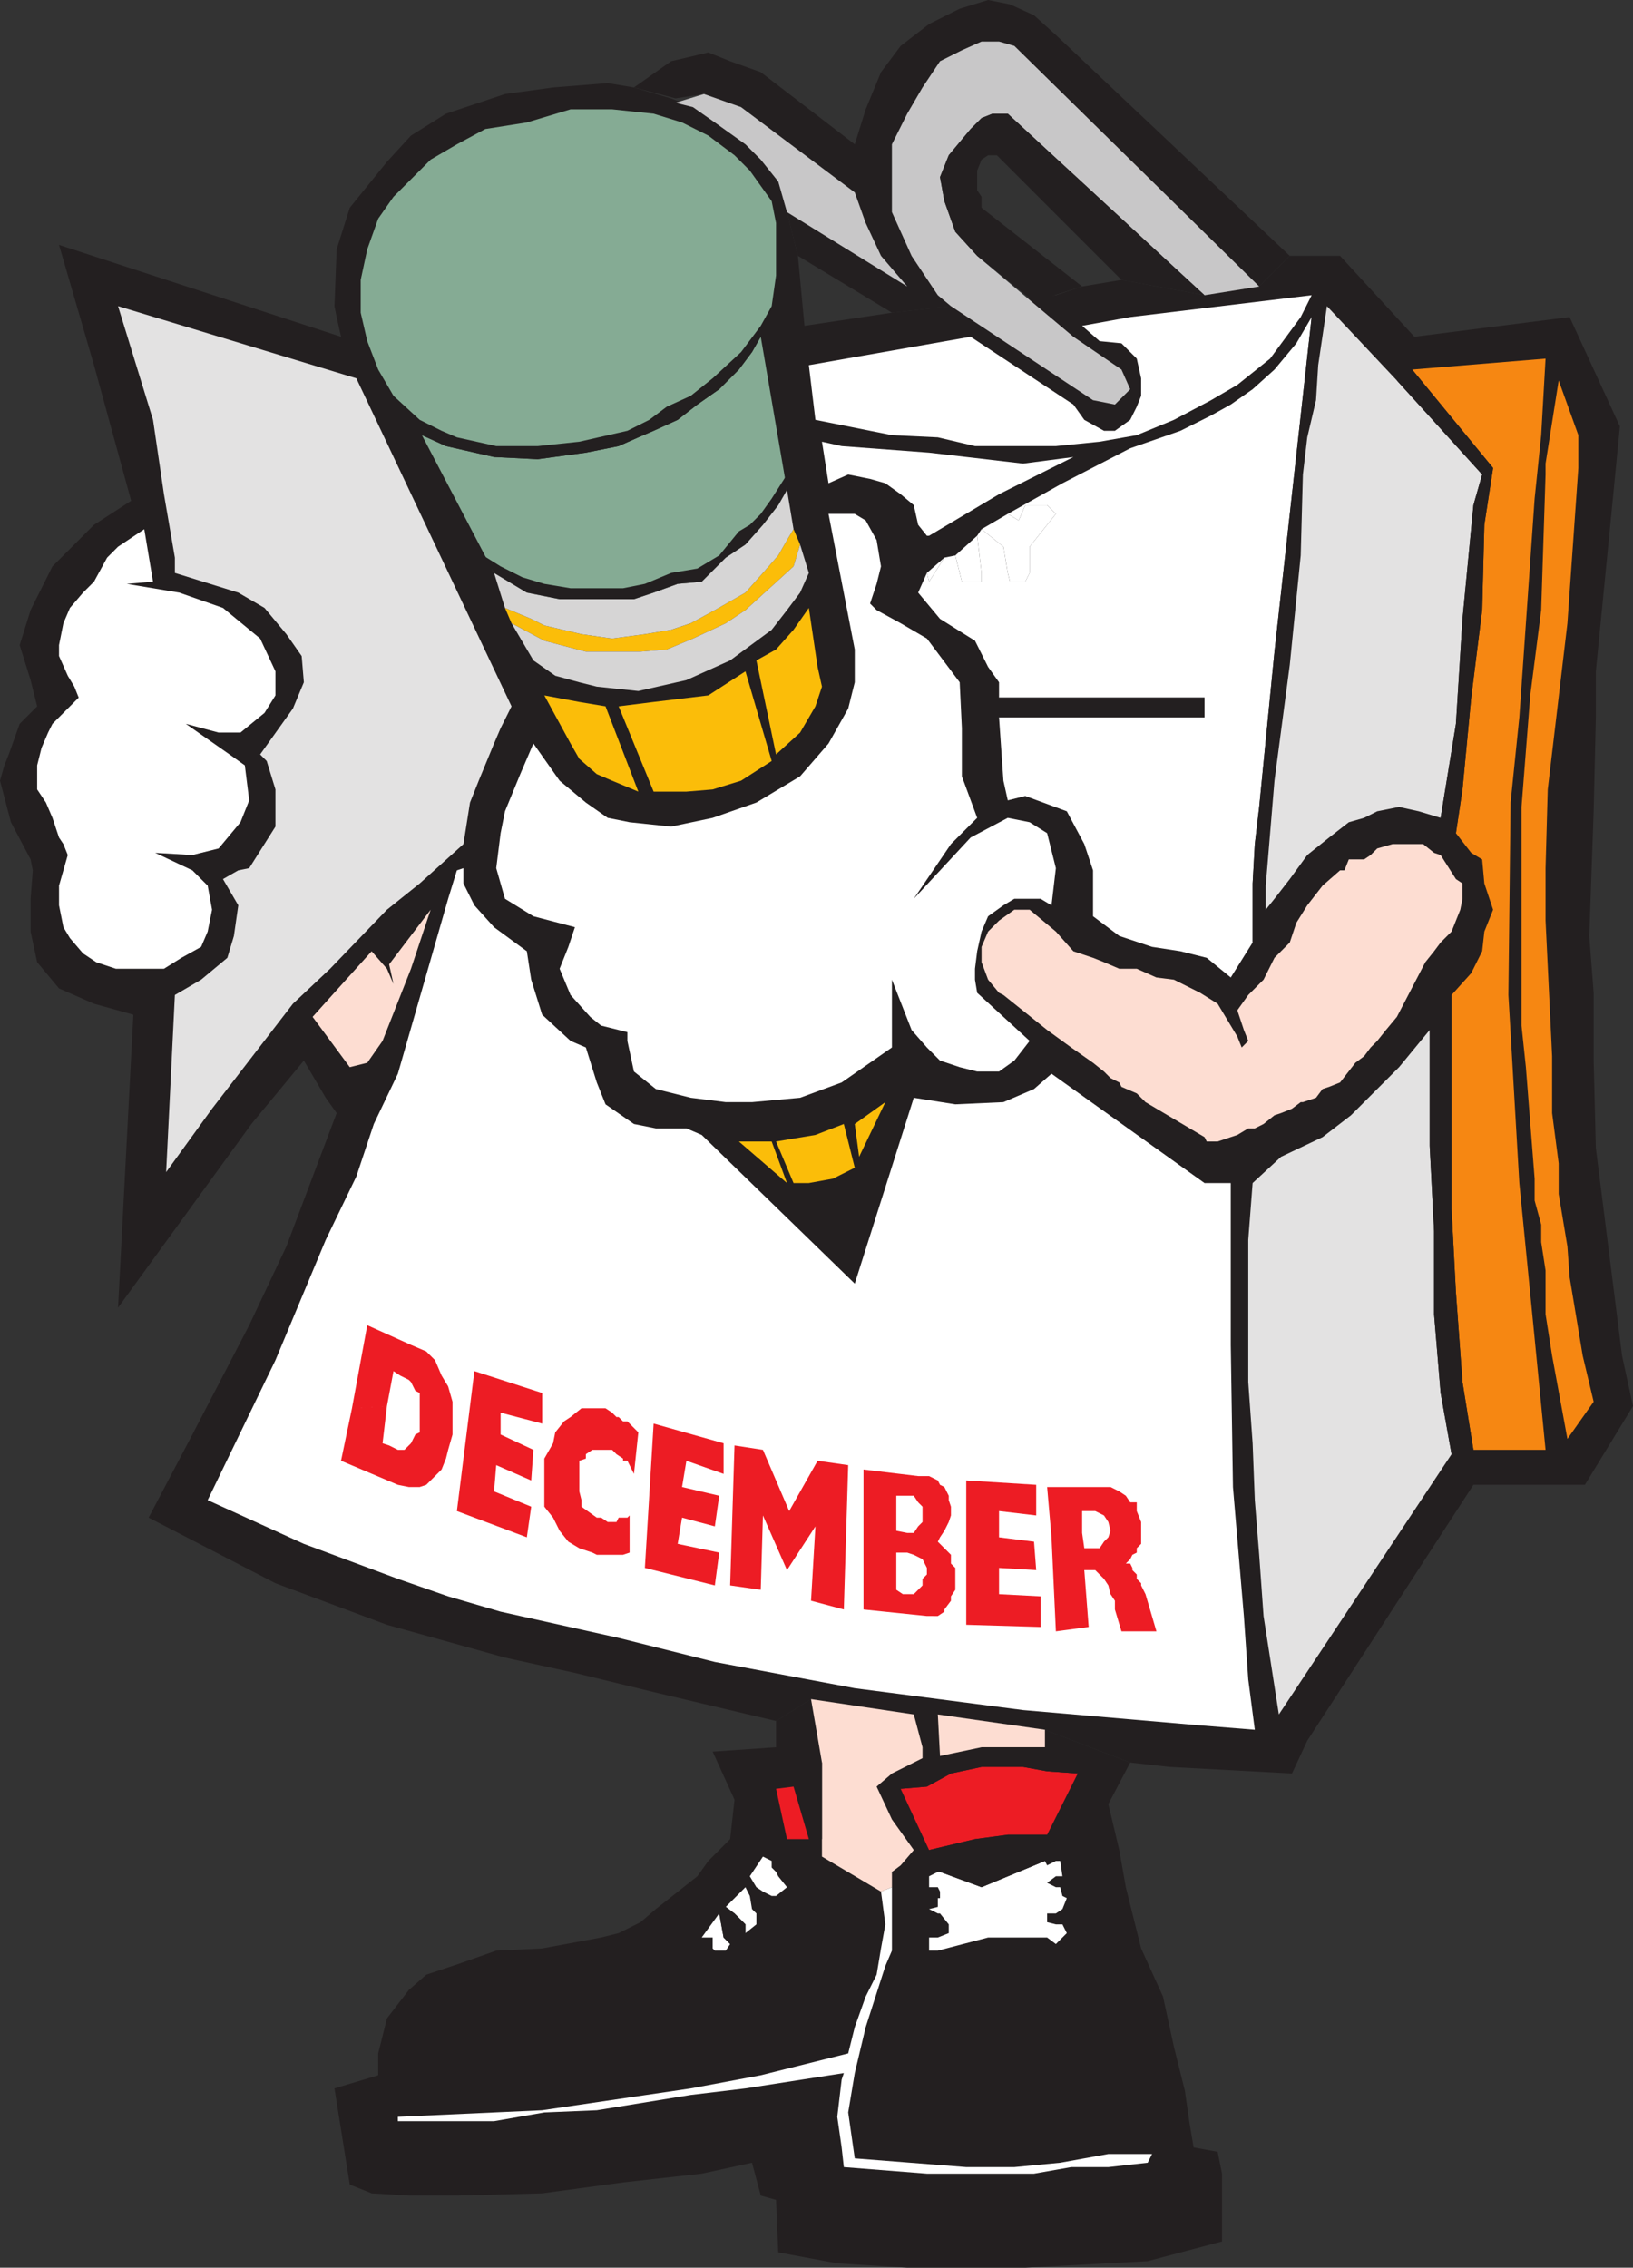 <svg xmlns="http://www.w3.org/2000/svg" width="560.25" height="777.75"><rect width="100%" height="100%" fill="#333333" stroke="none"/><path fill="#231f20" fill-rule="evenodd" d="m278.25 582.75 43.5 5.25 36.75 5.25 29.25 11.25-7.5 14.25L384 634.5l2.25 12.75 5.25 21 7.5 16.5 3.75 17.25 3.75 15 1.5 10.5 1.5 9 8.25 1.5 1.5 7.5v23.25l-25.5 6.75-42 2.25h-40.5l-24-1.5L267 772.5l-.75-18L261 753l-3-11.25-17.25 3.75-27 3-27.75 3.75-28.5.75h-17.25l-12.75-.75-7.5-3-5.25-33 15-4.5v-7.5l3-12 7.5-9.75 6-5.25 11.25-3.75 12.75-4.5 15.75-.75 20.25-3.75 6-1.5 7.5-3.75 5.25-4.5 14.25-11.25 3.75-5.25 7.5-7.5 1.5-13.5-7.5-16.5 21.75-1.5v-9l12-7.5"/><path fill="#231f20" fill-rule="evenodd" d="m362.25 101.25 9-3 13.5-2.25 28.5 5.25 18.75-3 10.5-10.5h17.25l25.5 27.75 53.25-6.75 17.25 37.5-3 30.75-5.25 53.25V246l-.75 32.25-1.5 42.75 1.5 19.5v23.25l.75 30 9 71.25 3.75 17.25-16.5 27H505.5l-57 87.75-5.25 11.25-42-2.25-13.5-1.5-29.25-11.25-36.75-5.25h-8.25l-35.25-5.25-12 7.5L225 580.5l-27.75-6.75-24-5.25-40.5-11.25L94.5 543 51 520.5 66 492l19.5-37.5 12.75-27 17.25-45.75-3.75-5.25-7.5-12.75-18 21.75-45.75 63L45.75 348l-13.5-3.75-12-5.25-7.5-9-2.25-10.5v-11.25l.75-9.75-.75-3.75L3.75 282 0 267.75l1.5-5.25 1.5-3.75 3.75-10.5 6-6-2.25-9-3.75-12 3.75-12 7.5-15L32.25 180 45 171.75l-12.75-46.5-12-41.25L117 115.5l-1.5-6.75-.75-3.75.75-19.5 4.5-14.25 12.75-15.75 8.25-9 12-7.5 20.25-6.75 16.5-2.25 18.75-1.5 9 1.5 12.75 3.75 7.5 3 7.5 5.25 10.5 7.5 5.25 5.25 6 7.5 3 10.5 3.75 15 2.25 24 30-4.5 20.25-2.25 36-3.75"/><path fill="#fff" fill-rule="evenodd" d="m360.75 310.5 1.5-12.75-3-12-6-3.75-7.5-1.5-12.75 6.75-19.5 21 12.75-18.75 9-9-5.25-14.25v-16.5l-.75-15.75L318 219l-9-5.25-8.25-4.5-2.25-2.25 2.25-6.75 1.5-6-1.5-9-3.75-6.75-3.75-2.25h-9l9 46.5V234l-2.25 9-6.75 12-9.75 11.25-15 9-15 5.25-14.25 3L216 282l-7.5-1.5-7.5-5.25-9-7.5-9-12.75-4.5 10.5-5.25 12.75-1.5 7.5-1.5 12 3 10.5 9.75 6 14.25 3.75-2.25 6.75-3 7.5 3.75 9 6.75 7.5 3.75 3 9 2.25v3l2.25 10.5 7.5 6 12 3 12 1.5h9l16.5-1.5 14.25-5.25 17.25-12V336l6.75 17.25 5.25 6 4.5 4.5 6.75 2.25 6 1.5h7.5l5.25-3.75 5.25-6.75-18-16.5-.75-4.5v-3.75l.75-6 1.5-6.75 2.25-5.25 5.25-3.75 3.75-2.25h9l3.75 2.25"/><path fill="#85ab94" fill-rule="evenodd" d="m261 115.5-3 5.25-4.5 6-6.75 6.75-7.5 5.25-6.75 5.25-8.25 3.75L219 150l-6.75 3-11.25 2.25-16.5 2.25-15-.75L153 153l-8.25-3.75 24.75 47.25 11.25 6.75L192 205.5h25.5l6.75-2.25 8.25-3 8.25-.75 8.25-8.25 6.75-4.5 6-6.75 5.25-6.75 3-5.25-9-52.5"/><path fill="#231f20" fill-rule="evenodd" d="M261 115.5v-3.75l-6.75 9-9.75 9-7.5 6-8.25 3.75-6 4.5-7.5 3.75-16.5 3.75-14.25 1.5h-14.25l-13.5-3-5.25-2.25L144 144l.75 5.25L153 153l16.5 3.75 15 .75 16.5-2.25 11.25-2.25 6.75-3 5.25-2.25 8.25-3.75 6.75-5.25 7.5-5.25 6.75-6.75 4.5-6 3-5.25"/><path fill="#85ab94" fill-rule="evenodd" d="m264.75 69-7.5-10.5-5.25-5.25-9-6.75-9-4.5-9.75-3L210 37.5h-14.25l-15 4.5-14.25 2.25-9.75 5.25-9 5.25L135 67.5l-5.25 7.5L126 85.5 123.75 96v11.25L126 117l3.75 9.75 5.25 9 9 8.25 7.5 3.75 5.25 2.25 13.5 3h14.25l14.25-1.5 16.5-3.75 7.5-3.75 6-4.5 8.25-3.75 7.5-6 9.75-9 6.75-9 3.75-6.75 1.5-10.5v-18l-1.5-7.5"/><path fill="#fbbd09" fill-rule="evenodd" d="m272.25 181.5-2.25 3.75-3 5.25-5.25 6-6 6.75-10.5 6-8.25 4.5-6.75 2.25-9 1.5L210 219l-10.5-1.5-12.75-3-4.5-2.25-9-3.75 2.25 5.25 11.25 6L201 223.5h18.75l9-.75 9-3.75 11.25-5.25 6.75-4.5 16.5-15 2.25-7.5-2.25-5.25"/><path fill="#231f20" fill-rule="evenodd" d="m240.75 389.25 52.5 51 20.25-63.75-9.75 1.5-9 18.75-1.5-11.25h-3.75l3.75 15-7.5 3.75-8.25 1.5h-5.25l-6-14.25h-1.5l5.25 14.25-16.5-14.25-12.75-2.25"/><path fill="#fbbd09" fill-rule="evenodd" d="m264.75 261-9-30.75L243 238.5l-18.75 2.25-12 1.5 12 29.25h11.25l9-.75 9.75-3 10.5-6.75m12.75-52.5-5.25 7.5-6 6.75-6.75 3.75 6.75 32.25 8.25-7.5 5.25-9 2.25-6.75-1.5-6.75-3-20.25m-58.5 63-11.25-29.25-9-1.5-12-2.25 9 16.5 3 5.25 6 5.25 5.25 2.25 9 3.75m70.5 114-9.75 3.75-13.5 2.25 6 14.25h5.25l8.25-1.5 7.5-3.75-3.75-15m14.25-7.5-10.5 7.5 1.5 11.25zm-39 13.5H253.5l16.5 14.25zm0 0"/><path fill="#231f20" fill-rule="evenodd" d="M530.25 497.25h4.5l3-3.75-5.25-28.5-2.25-14.25v-15l-1.5-9.75v-6l-2.25-8.25v-7.5l-3-38.25-1.5-14.25v-75l3-38.25 3.75-29.25 1.5-46.5V159l4.5-28.5-4.5-7.5-1.5 26.25L526.5 171l-5.25 75-3 29.25-.75 66 3.75 64.5L526.5 459l3.75 38.25"/><path fill="#f68712" fill-rule="evenodd" d="M530.25 497.25 526.5 459l-5.25-53.25-3.75-64.5.75-66 3-29.25 5.25-75 2.25-21.75 1.5-26.25-45.75 3.75 27.75 33.75-3 19.5-.75 29.25-3.75 30-3 31.5-2.25 15 5.25 6.75 3.75 2.25.75 8.25 3 9-3 7.5-.75 6.75-3.75 7.5-6.75 7.5v73.5l1.5 28.5 2.25 30.75 3.75 23.25h24.75"/><path fill="#fff" fill-rule="evenodd" d="m207.75 378.75-3-7.5-3.75-12-5.25-2.25-9.75-9-3.75-12-1.5-9.75L169.5 318l-6.75-7.5L159 303v-5.25l-2.25.75-3 9.75-17.25 60-8.25 17.25-6 18-10.5 21.75L94.5 466.5l-23.25 48 33 15 32.25 12 17.25 6 18 5.25 40.5 9 33 8.25 48 9 57.75 7.5 60.75 5.25 18.75 1.5-2.25-17.25-1.5-21.75L423 510l-.75-48.75v-55.5h-9l-52.5-37.5-6 5.25-10.5 4.5-16.5.75-14.25-2.25-20.25 63.75-52.5-51-5.25-2.25H225l-7.5-1.5-9.75-6.75"/><path fill="#f68712" fill-rule="evenodd" d="m537.75 493.5 9-12.75L543 465l-4.5-27-.75-10.5-3-18V399l-2.25-17.25v-19.5l-2.25-46.5v-18l.75-27 6.75-57 3.75-53.25v-11.25l-6.75-18.75-4.5 28.5v3.75l-1.5 46.5L525 238.5l-3 38.25v75l1.5 14.25 3 38.25v7.5l2.25 8.25v6l1.5 9.75v15L532.5 465l5.25 28.5"/><path fill="#231f20" fill-rule="evenodd" d="m321.75 101.25-9-13.5-6.75-15V49.5l5.25-10.5 5.25-9 6-9 7.5-3.75 6.75-3h6l5.25 1.5 84 82.5 10.5-10.5L362.25 12l-7.5-6.75-8.25-3.75L339 0l-9.75 3-10.5 5.25-9.75 7.5-6.75 9L297 37.5l-3.75 12L261 24.75 250.5 21l-7.5-3-12.75 3-12.75 9 14.25 3.75 9.75-1.5 12.75 4.5 39 29.25L297 76.5l5.25 11.25 9 10.5L270 72.75l3.75 15 32.25 19.5 20.25-2.25-4.5-3.75"/><path fill="#e3e2e2" fill-rule="evenodd" d="M490.5 353.25 480 366l-16.5 16.5-9.75 7.5-14.25 6.75-9.75 9-1.5 19.5V474l1.5 21 .75 19.5 1.5 18.75 1.5 21 5.25 33.75L498 498.75l-3.75-21-2.25-27v-28.5L490.5 393v-39.75"/><path fill="#fff" fill-rule="evenodd" d="m450 108.75-5.25 9-7.5 9-7.5 6.75-7.5 5.25-6.75 3.75-10.5 5.25-17.25 6-23.25 12-18.75 10.5 3.75 2.25 2.25-5.25h7.5l3 3-9 11.25v9l-1.5 3h-5.25l-.75-3-1.5-9-7.5-6-1.5 2.25 1.5 12.75v3H330l-2.25-9-3.75.75-5.25 8.25-.75-3-3 6.75 7.5 9 12 7.5 4.5 9 3.75 5.25v5.25h70.5V246h-70.5l1.5 21.75 1.5 6.75 6-1.5 14.25 5.25 6 11.25 3 9v15.75l9 6.75 11.25 3.75 9.75 1.5 9 2.25 8.25 6.75 7.5-12V303l.75-13.5 1.5-12.75 5.25-53.25L450 108.75"/><path fill="#231f20" fill-rule="evenodd" d="M434.25 312v-8.25l3-36L442.5 228l3.75-37.5.75-27.75 1.5-12.75 3-12.75.75-12 3-20.25-5.25 3.75-12.75 114.75-5.25 53.25-1.5 12.75-.75 13.5v20.25l4.5-11.25"/><path fill="#e3e2e2" fill-rule="evenodd" d="m479.25 130.5-24-25.5-3 20.25-.75 12-3 12.75-1.5 12.75-.75 27.75-3.75 37.5-5.25 39.75-3 36V312l3-3.75 5.25-6.75 6-8.25 7.5-6 6.75-5.25 5.25-1.5 4.5-2.25 7.5-1.5 6.75 1.5 7.5 2.25 5.25-32.25 2.25-36 3.75-39 3-10.5-29.25-32.25"/><path fill="#fff" fill-rule="evenodd" d="m450 101.25-62.25 7.5-16.5 3 6 5.25 7.5.75L390 123l1.5 6.75v6l-1.5 3.75-2.25 4.5-5.25 3.75h-3.75L372 144l-3.75-5.25L333 115.5l-55.5 9.75 2.25 18.75 26.25 5.25 15.75.75 12.75 3h27.75l15-1.5 12.75-2.25 12.75-5.25 12.75-6.75 9-5.25 11.25-9 10.5-14.25 3.75-7.5"/><path fill="#fdddd2" fill-rule="evenodd" d="m424.5 346.5 3.75-5.25 5.25-5.25 3.75-7.5 5.25-5.25 2.25-6.75 3.75-6 5.25-6.75 6-5.25h1.5l1.5-3.75H468l2.25-1.5 2.25-2.25 5.25-1.5h10.5l3.75 3 2.25.75 5.25 8.25 2.25 1.5v5.25L501 312l-3 7.5-3.75 3.75-2.25 3-3 3.75-9.75 18.75-3.75 4.5-3 3.75-2.25 2.25-2.25 3-3 2.25-5.25 6.75-3.75 1.5-2.25.75-2.25 3-4.5 1.5h-.75l-3 2.25-3.75 1.5-2.25.75-3.75 3-3 1.5h-2.25l-3.75 2.25-6.75 2.25H414l-.75-1.5L393 378l-3-3-5.25-2.25-.75-1.5-3-1.5-2.25-2.25-3.75-3-7.5-5.25-8.25-6-15-12-1.5-.75L339 336l-2.25-6v-5.25l2.25-5.25 3.75-3.75L348 312h5.25l9 7.5 6 6.75 6.75 2.25 3.75 1.5 5.25 2.25h6l6.75 3 6 .75 9 4.5 6 3.75 6.75 11.25 1.5 3.75 2.25-2.25-1.5-3.75-2.25-6.75"/><path fill="#231f20" fill-rule="evenodd" d="M505.5 497.25 501.75 474l-2.25-30.75-1.5-28.5v-73.5l-7.5 12V393l1.5 29.25v28.5l2.25 27 3.75 21 1.5-1.5h6M479.25 130.5l29.25 32.25-3 10.5-3.75 39-2.25 36-5.25 32.25 5.25 5.25 2.25-15 3-31.5 3.75-30 .75-29.25 3-19.5-27.75-33.75-5.25 3.75"/><path fill="#c8c7c8" fill-rule="evenodd" d="m413.25 101.25 18.75-3-84-82.5-5.25-1.5h-6l-6.75 3-7.5 3.75-6 9-5.25 9L306 49.5v23.25l6.75 15 9 13.5 4.5 3.75L375 137.25l7.5 1.5 5.25-5.25-3-6.75-16.5-11.25-33-27.75-7.5-8.25L324 69l-1.5-8.25 3-7.5 7.5-9 3.75-3.75 3.75-1.5h5.25l67.5 62.25"/><path fill="#231f20" fill-rule="evenodd" d="M413.25 101.25 345.75 39h-5.25l-3.75 1.5-3.75 3.75-7.5 9-3 7.5L324 69l3.75 10.5 7.5 8.25 19.5 15.75 16.5-5.25-34.5-27V67.5l-1.5-2.25V58.5l1.5-3.75 2.25-1.5h3L384.75 96l28.5 5.25"/><path fill="#fff" fill-rule="evenodd" d="m282 151.5 2.25 14.25 6.75-3 7.5 1.5 5.25 1.5 5.25 3.75 4.5 3.75L315 180l3 3.75h.75l24-14.25 25.5-12.75L351 159l-32.25-3.75-30-2.25-6.75-1.5"/><path fill="#c8c7c8" fill-rule="evenodd" d="m311.25 98.25-9-10.5L297 76.5 293.25 66l-39-29.25-12.75-4.5-9.75 3 6 1.5 7.5 5.25 10.5 7.5 5.25 5.25 6 7.5 3 10.5 41.25 25.5"/><path fill="#231f20" fill-rule="evenodd" d="M342.75 246h70.5v-6.75h-70.5V246"/><path fill="#fff" fill-rule="evenodd" d="m336.75 181.5 7.5 6 1.5 9 .75 3h5.25l1.5-3v-9l9-11.25-3-3h-7.5l-2.25 5.25-3.75-2.25-9 5.25m-9 9 2.25 9h6.75v-3l-1.5-12.75-7.5 6.75m-9.75 6 .75 3 5.25-8.25zm0 0"/><path fill="#fdddd2" fill-rule="evenodd" d="M278.25 582.75 282 604.5v32.25l20.25 12 3.75-1.5V642l3-2.25 4.5-5.25L306 624l-5.25-11.25 5.25-4.5 10.5-5.25v-3.75l-3-11.25-35.25-5.25"/><path fill="#ed1c24" fill-rule="evenodd" d="m369.75 608.25-10.5-.75L351 606h-14.25l-10.5 2.25-8.25 4.5-9 .75 9.75 21 15.75-3.75 11.25-1.5h13.5l10.5-21"/><path fill="#231f20" fill-rule="evenodd" d="M358.5 599.25h-21.75l-14.25 3L309 613.5l9-.75 8.25-4.5 10.5-2.25H351l8.25 1.5 10.5.75-11.25-9"/><path fill="#fff" fill-rule="evenodd" d="M322.5 642h-.75l-3 1.5v3.75h3l.75 1.5V651h-.75v3l-3 .75 3 1.5h.75l3 3.75v3l-3.75 1.5h-3v4.5h3l17.25-4.5h20.25l3 2.25L366 663l-1.5-3h-2.25l-3-.75v-3h3l2.25-1.5L366 651l-1.5-.75-.75-3h-1.5l-3-1.5 3-2.25h2.25l-.75-5.25h-1.5l-3 1.5-.75-1.5-21.75 9L322.5 642"/><path fill="#231f20" fill-rule="evenodd" d="M359.25 629.25h-13.5l-11.25 1.5-15.75 3.75 3.75 7.5 14.25 5.25 21.75-9 .75-9"/><path fill="#fdddd2" fill-rule="evenodd" d="m321.75 588 .75 14.25 14.25-3h21.75v-6L321.75 588"/><path fill="#231f20" fill-rule="evenodd" d="m270 630.75-3.75-17.25-4.5 23.25 3 1.5v2.25l1.5 1.5.75 1.5 3 3.75v-16.5m12 0V604.5l-9.75 8.25 5.25 18h4.5"/><path fill="#ed1c24" fill-rule="evenodd" d="m272.25 612.75-6 .75 3.75 17.25h7.5l-5.25-18"/><path fill="#231f20" fill-rule="evenodd" d="M266.25 650.25h-1.5l-3-1.5-2.25-1.5-2.25-3.75-1.5 3.75 1.5 3 .75 4.5 1.5 1.5V660l6.75-9.75"/><path fill="#fff" fill-rule="evenodd" d="m261.75 636.75-4.5 6.75 2.25 3.75 2.25 1.5 3 1.5h1.5l3.75-3-3-3.75-.75-1.5-1.5-1.5v-2.25l-3-1.5m-6 10.5L249 654l3 2.25 3.75 3.75v3l3.75-3v-3.75l-1.5-1.5-.75-4.5-1.5-3m-9 9-6 8.25h3.75v3.75l.75.75H249l1.5-2.25-2.25-2.25-1.5-8.25"/><path fill="#231f20" fill-rule="evenodd" d="M255.75 663v-3l-3.75-3.75-3-2.25-2.25 2.25 1.5 8.25 2.25 2.25 5.25-3.75"/><path fill="#e3e2e2" fill-rule="evenodd" d="M122.25 129.75 40.5 105l12 39 3.75 25.5L60 191.25v5.25l21.75 6.75 9 5.25 7.5 9 5.25 7.5.75 9-3.75 9-11.25 15.75L91.5 261l3 9.75v12.75l-9 14.25-3.75.75-5.25 3 5.25 9-1.5 10.5-2.25 7.5-9 7.5-9 5.25L57 402l15.75-21.75 27.75-36 12.75-12 19.5-20.25 11.25-9 15-13.5 2.25-14.25 3-7.5L169.5 255l2.25-5.25 3.75-7.5-53.25-112.5"/><path fill="#fff" fill-rule="evenodd" d="m52.5 199.5-3-18-9 6-3.75 3.75-4.5 8.25-3.75 3.75-4.5 5.25-2.25 5.25-1.5 7.5V225l3 6.75 2.25 3.75 1.5 3.75-9 9-1.5 3-2.25 5.25-1.5 6v8.25l3 4.5L18 280.5l2.25 6.75 1.5 2.25 1.5 3.75-3 10.5v6.75l1.5 7.5 2.25 3.75 4.5 5.25 4.5 3 6.75 2.25h16.5l6-3.75 6.75-3.75 2.25-5.25 1.5-7.5-1.5-8.25L66 298.5l-12.75-6 12.75.75 9-2.25 7.5-9 3-7.5-1.5-12-5.25-3.75-15-10.5 11.25 3h7.5l8.25-6.75 3.75-6v-8.25L89.25 219 76.5 208.5l-15-5.25-18-3 9-.75"/><path fill="#fdddd2" fill-rule="evenodd" d="m147.75 312-14.25 18.75 1.5 6.75-2.25-5.25-5.25-6-20.25 22.5L120 366l6-1.5 5.25-7.5 9.75-24.75 6.75-20.25"/><path fill="#fff" fill-rule="evenodd" d="m302.25 648.75 1.5 11.25-1.5 8.25-1.5 9-3.75 7.5-3.75 10.5-2.25 9-30 7.5-24 4.5-51 7.5-49.5 2.25v1.5h33l17.25-3 18-.75L237 718.5l18.75-2.25L289.5 711l-.75 2.25-1.5 12.75 1.5 10.5.75 6.75 28.5 2.25h36.75l12.75-2.25h12.75l13.5-1.5 1.5-3h-15l-16.5 3-15.75 1.5h-16.5l-38.25-3L291 724.5l2.25-13.5 3.75-15.75 6.75-21L306 669v-21.75l-3.75 1.5"/><path fill="#d6d5d5" fill-rule="evenodd" d="m274.5 186.75-2.25 7.5-16.5 15-6.75 4.5-11.25 5.25-9 3.75-9 .75H201l-14.25-3.75-11.25-6 7.5 12.75 7.5 5.25 8.25 2.25 6 1.5L219 237l16.5-3.75 15-6.75 14.25-10.5 5.25-6.75 4.5-6 3-6.75-3-9.75"/><path fill="#d6d5d5" fill-rule="evenodd" d="M272.25 181.5 270 168l-3 5.25-5.25 6.75-6 6.75-6.75 4.5-8.25 8.25-8.25.75-8.25 3-6.75 2.25H192l-11.25-2.25-11.25-6.75 3.75 12 9 3.75 4.5 2.25 12.75 3L210 219l11.25-1.5 9-1.5 6.75-2.25 8.25-4.5 10.5-6 6-6.75 5.25-6 3-5.25 2.25-3.75"/><path fill="#231f20" fill-rule="evenodd" d="M270 168v-5.25l-5.25 8.25-3.75 5.25-3.75 3.75-3.75 2.25-6.75 8.25-7.5 4.5-9 1.5-9 3.75-7.5 1.5h-18l-9-1.5-7.5-2.25-7.5-3.75-6-3.75 3.75 6 11.25 6.75L192 205.5h25.5l6.75-2.25 8.25-3 8.25-.75 8.25-8.25 6.75-4.5 6-6.75 5.25-6.75 3-5.25"/><path fill="#ed1c24" fill-rule="evenodd" d="m120.75 483 5.25-28.5 15 6.75 5.25 2.25 3 3 2.25 5.25 2.25 3.75 1.5 5.25V492l-1.5 5.25-.75 3-1.5 3.75-5.25 5.25-2.25.75h-3.75l-3.75-.75L117 501l3.75-18 12-.75-1.5 12.75 2.25.75 3 1.5h2.25L141 495l1.5-3 1.5-.75v-13.5l-1.5-.75-1.5-3-.75-.75-3-1.5-2.25-1.5-2.25 12-12 .75m42-12.75 23.25 7.5v10.5l-14.25-3.75v7.5l11.25 5.25-.75 10.5-12-5.25-.75 9 12.75 5.25-1.5 10.5-24-9 6-48M216 532.5l-2.25.75h-9l-1.5-.75-4.5-1.5-3.75-2.25-3-3.75-2.25-4.5-3-3.75v-16.5l3-5.25.75-3.75 3-3.75 2.25-1.5 3.75-3h8.25l2.25 1.5 1.5 1.5h.75l1.5 1.5h1.5l3.75 3.75-1.5 14.25-2.25-4.5h-1.5v-.75l-2.25-1.5-1.5-1.5h-6.75l-2.25 1.5v1.5l-2.25.75v10.5l.75 3v2.25l5.25 3.75h1.5l2.25 1.5h3l.75-1.5h3l.75-.75v12.75m8.25-44.25 24 6.75v10.5L235.5 501l-1.5 9 12.75 3-1.5 10.5-11.25-3-1.5 9 14.25 3-1.5 11.25-24-6 3-49.5m36.75 57-10.5-1.5 1.5-48 9.75 1.5 9 21L280.5 501l10.5 1.5-1.5 49.5-11.25-3 1.5-25.5-9.75 15-8.25-18.75-.75 25.5m35.25-25.5V504l18.75 2.25h3.75l3 1.5.75 1.5 1.5.75 1.5 3v1.5l.75 2.25v3l-.75 2.25-1.5 3-1.5 2.25-.75 1.5 4.5 4.5v3l1.5 1.5v7.5l-1.5 2.25v1.5l-2.25 3v.75l-2.25 1.5H318L296.25 552v-10.5l11.25-1.5v5.25l2.25 1.5h3.75l3-3v-2.25l1.5-1.5v-2.25l-1.5-3-3-1.5-2.25-.75h-3.75v7.5l-11.25 1.5v-21.75h11.25V525l3.75.75h2.25l1.5-2.25 1.5-1.5v-5.25l-1.5-1.5-1.5-2.25h-6v6.75h-11.25m35.25-12 24 1.5v10.5l-12.75-1.5v9l12 1.5.75 9.75-12.75-.75v9l14.25.75V558l-25.5-.75v-49.5m29.25 19.5-1.5-17.25H381l3 1.5 2.25 1.5 1.5 2.25H390v3l1.5 3.75v7.5L390 531v1.5l-1.5.75-.75 1.5-1.5 1.5h1.5l.75 1.5v.75l1.5 1.5v1.5l1.5 1.5v.75l1.5 3 3.75 12.75h-12l-2.25-7.5v-3l-1.5-2.25-.75-3-1.5-2.25-3-3H372l1.5 19.5-11.25 1.5-1.5-32.25 10.5-1.5.75 5.25h5.25l1.5-2.25 1.5-1.5.75-2.25-.75-3-1.5-2.25-3-1.5h-4.5v7.5l-10.5 1.5"/></svg>
